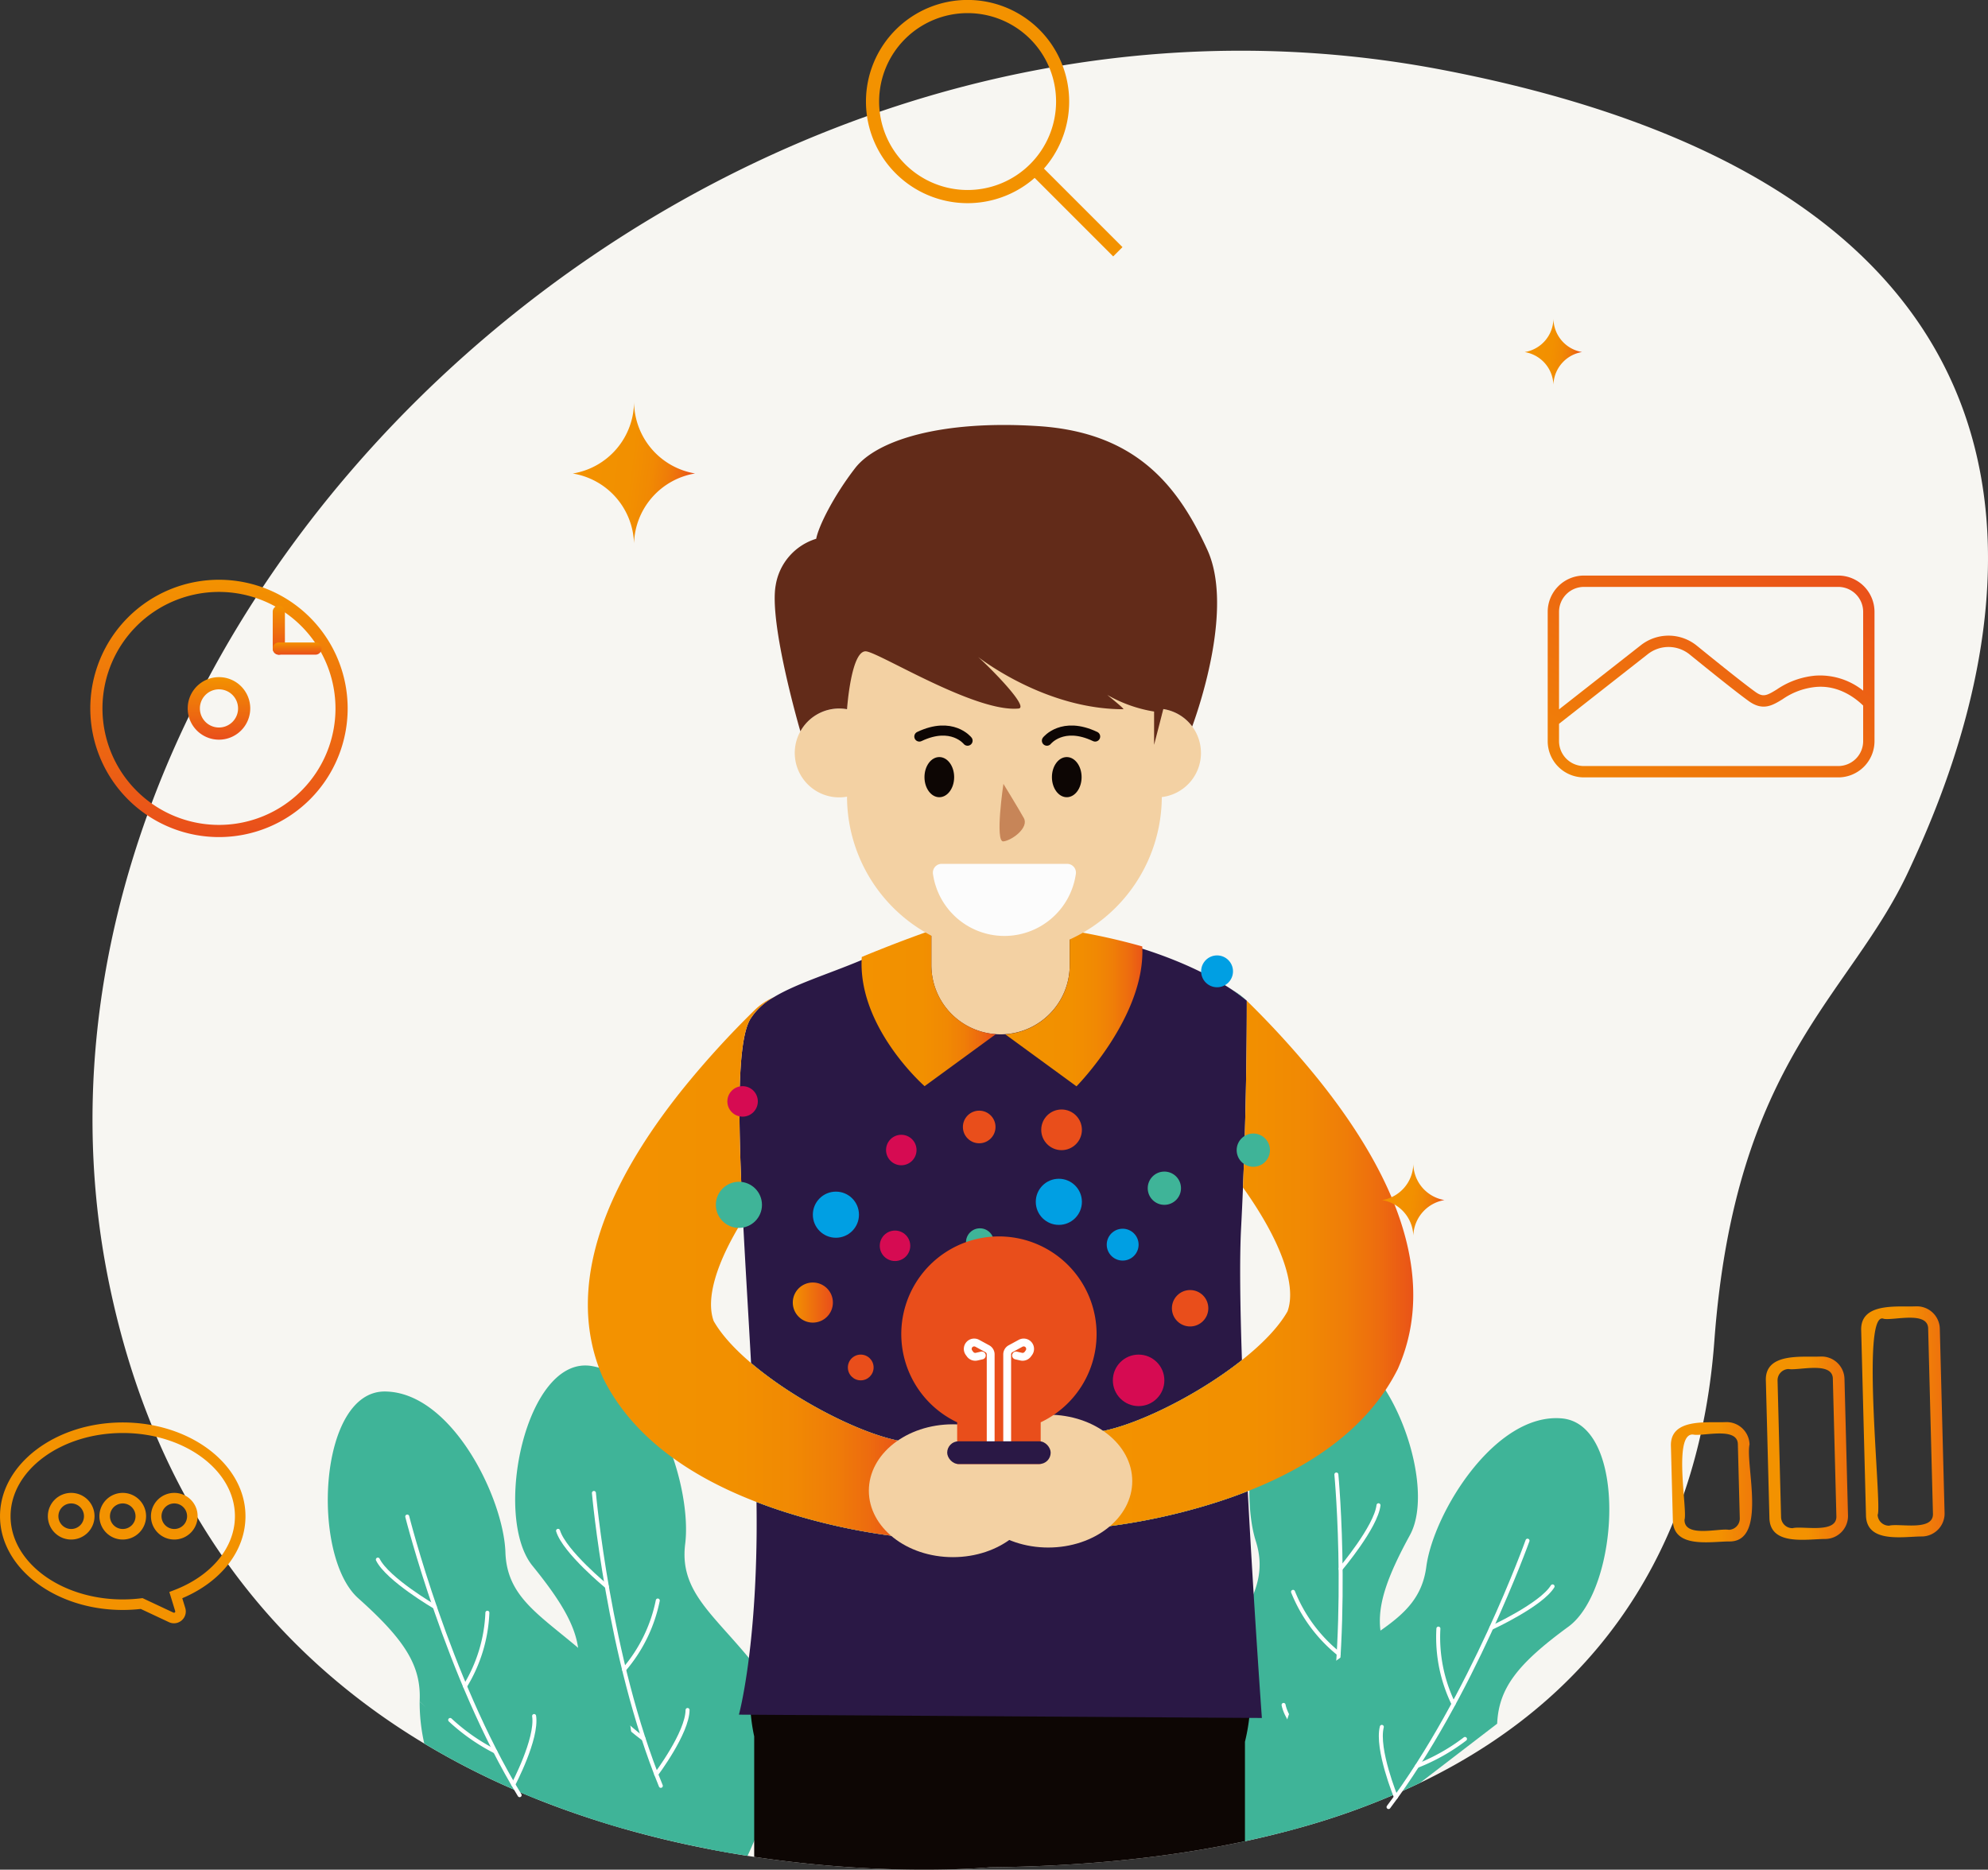 <svg xmlns="http://www.w3.org/2000/svg" xmlns:xlink="http://www.w3.org/1999/xlink" width="508.613" height="478.428" viewBox="0 0 508.613 478.428"><rect x="0" y="0" width="508.613" height="478.428" fill="#333333" stroke="none"/><defs><linearGradient id="a" y1="0.5" x2="1" y2="0.5" gradientUnits="objectBoundingBox"><stop offset="0" stop-color="#f39200"></stop><stop offset="0.467" stop-color="#f29000"></stop><stop offset="0.647" stop-color="#f18903"></stop><stop offset="0.777" stop-color="#ef7d08"></stop><stop offset="0.884" stop-color="#ed6b0f"></stop><stop offset="0.974" stop-color="#ea5517"></stop><stop offset="1" stop-color="#e94e1b"></stop></linearGradient><linearGradient id="e" x1="-24.173" y1="-56.678" x2="-24.149" y2="-56.678" gradientUnits="objectBoundingBox"><stop offset="0" stop-color="#f39200"></stop><stop offset="1" stop-color="#e94e1b"></stop></linearGradient><linearGradient id="f" x1="0" y1="0.5" x2="1" y2="0.5" xlink:href="#e"></linearGradient><linearGradient id="g" x1="-111.776" y1="-346.699" x2="-111.664" y2="-346.699" xlink:href="#e"></linearGradient><linearGradient id="h" x1="0.016" y1="0.428" x2="0.987" y2="0.572" xlink:href="#a"></linearGradient><linearGradient id="m" x1="0.5" y1="0" x2="0.5" y2="1" xlink:href="#e"></linearGradient><linearGradient id="u" x1="29.021" y1="0.5" x2="30.021" y2="0.5" xlink:href="#e"></linearGradient><linearGradient id="v" x1="150.452" y1="0.5" x2="151.452" y2="0.5" xlink:href="#e"></linearGradient><linearGradient id="w" x1="152.662" y1="0.5" x2="153.662" y2="0.5" xlink:href="#e"></linearGradient><linearGradient id="x" x1="154.864" y1="0.5" x2="155.864" y2="0.5" xlink:href="#e"></linearGradient><linearGradient id="y" x1="3.903" y1="-11.211" x2="4.903" y2="-11.211" xlink:href="#e"></linearGradient><linearGradient id="z" x1="52.06" y1="-19.376" x2="53.06" y2="-19.376" xlink:href="#e"></linearGradient><linearGradient id="aa" x1="0.128" y1="1.102" x2="0.872" y2="-0.102" xlink:href="#e"></linearGradient><linearGradient id="ab" x1="0.495" y1="-10.595" x2="1.477" y2="-10.595" xlink:href="#e"></linearGradient><linearGradient id="ac" x1="0.51" y1="-6.552" x2="1.467" y2="-6.552" xlink:href="#e"></linearGradient><linearGradient id="ad" x1="0.518" y1="-4.919" x2="1.459" y2="-4.919" xlink:href="#e"></linearGradient></defs><g transform="translate(-235.611 -96.224)"><path d="M740.991,328.587c-14.981,32.161-44.316,48.163-49.654,120.166-3.452,46.642-24.815,88.812-75.321,113.087a188.5,188.5,0,0,1-31.83,11.755q-1.514.418-3.058.818-4.813,1.253-9.881,2.344c-.458.1-.917.2-1.381.29-18.683,3.91-39.883,6.133-63.863,6.376,0,0-25.883,2.535-60.312-2.669l-1.7-.261c-1.334-.209-2.675-.429-4.032-.667q-2.75-.47-5.564-1.015c-7.27-1.4-14.813-3.168-22.489-5.373q-2.785-.8-5.593-1.688c-5.181-1.625-10.409-3.464-15.637-5.529q-3.29-1.306-6.579-2.739a196.894,196.894,0,0,1-22.814-11.72c-36.21-21.769-68.284-57.91-80.619-117.677-34.673-168,147.957-347.762,341.322-310.553S755.978,296.427,740.991,328.587Z" transform="translate(-17.125 -9.39)" fill="#f7f6f2"></path><g transform="translate(319.477 445.63)"><g transform="translate(47.939 0)"><path d="M529.184,881.059q-2.75-.47-5.564-1.015c-7.27-1.4-14.813-3.168-22.489-5.373q-2.785-.8-5.593-1.688c-9.388-20.232-5.993-36.826-5.993-36.826Z" transform="translate(-473.766 -756.251)" fill="#3fb498"></path><path d="M522.233,823.911q-4.708-.74-9.6-1.683l-19.942-25.686-14.134-18.2a21.261,21.261,0,0,0,.325-7.659c-.853-5.953-4.468-12.12-11.668-20.98-10.258-12.619-1.7-54.023,15.184-51.122s25.6,31.8,23.881,45.488,9.428,19.2,20.939,35.2C535.653,791,527.3,813,522.233,823.911Z" transform="translate(-462.782 -698.437)" fill="#3fb498"></path><path d="M497.5,754.654s3.712,42.268,17.116,74.948" transform="translate(-477.355 -722.037)" fill="none" stroke="#fff" stroke-linecap="round" stroke-miterlimit="10" stroke-width="1.02"></path><path d="M494.159,785.594s-10.829-8.885-12.473-14.239" transform="translate(-470.718 -729.048)" fill="none" stroke="#fff" stroke-linecap="round" stroke-miterlimit="10" stroke-width="1.02"></path><path d="M510.789,819.765a38.9,38.9,0,0,0,8.628-17.673" transform="translate(-482.935 -741.951)" fill="none" stroke="#fff" stroke-linecap="round" stroke-miterlimit="10" stroke-width="1.02"></path><path d="M512.1,856.015a50.622,50.622,0,0,1-10.1-9.781" transform="translate(-479.244 -760.482)" fill="none" stroke="#fff" stroke-linecap="round" stroke-miterlimit="10" stroke-width="1.02"></path><path d="M524.964,866.828s7.966-10.577,8.026-16.454" transform="translate(-488.886 -762.22)" fill="none" stroke="#fff" stroke-linecap="round" stroke-miterlimit="10" stroke-width="1.02"></path></g><g transform="translate(0 6.654)"><path d="M451.228,871.89q-3.29-1.306-6.579-2.739a196.9,196.9,0,0,1-22.814-11.72,47.749,47.749,0,0,1-1.184-10.7Z" transform="translate(-397.153 -767.343)" fill="#3fb498"></path><path d="M458.009,801.358a87.339,87.339,0,0,1-2.547,20.313,227.617,227.617,0,0,1-27.809-9.956l-24-22.442c.47-9.045-3.6-15.648-15.729-26.481s-10.229-53.077,6.9-52.885,30.31,27.357,30.774,41.142c.371,11.169,8.233,15.695,18.6,24.45,2.431,2.054,5,4.34,7.647,7C456.32,787,457.91,793.972,458.009,801.358Z" transform="translate(-380.157 -709.906)" fill="#3fb498"></path><path d="M415.186,765.057s10.354,41.15,28.754,71.3" transform="translate(-394.862 -733.058)" fill="none" stroke="#fff" stroke-linecap="round" stroke-miterlimit="10" stroke-width="1.02"></path><path d="M416.789,796.132s-12.1-7.059-14.569-12.087" transform="translate(-389.419 -741.029)" fill="none" stroke="#fff" stroke-linecap="round" stroke-miterlimit="10" stroke-width="1.02"></path><path d="M440.651,826.289a38.906,38.906,0,0,0,5.728-18.814" transform="translate(-405.552 -750.865)" fill="none" stroke="#fff" stroke-linecap="round" stroke-miterlimit="10" stroke-width="1.02"></path><path d="M445.646,862.837a50.632,50.632,0,0,1-11.526-8.057" transform="translate(-402.811 -770.724)" fill="none" stroke="#fff" stroke-linecap="round" stroke-miterlimit="10" stroke-width="1.02"></path><path d="M461.952,870.556s6.193-11.7,5.325-17.52" transform="translate(-414.494 -769.992)" fill="none" stroke="#fff" stroke-linecap="round" stroke-miterlimit="10" stroke-width="1.02"></path></g></g><g transform="translate(540.987 440.891)"><g transform="translate(0 0)"><path d="M817.283,738.4c-5.993,10.972-8.349,17.986-7.543,24.45a21.922,21.922,0,0,0,1.578,5.767l-23.307,44.966q-1.514.418-3.058.818-4.813,1.253-9.881,2.344c-.458.1-.917.2-1.381.29-6.893-10.618-15.433-27.328-10.067-38.694,8.419-17.818,18.393-25.262,14.221-38.409s-.835-43.155,15.248-49.062S825.086,724.135,817.283,738.4Z" transform="translate(-761.937 -690.27)" fill="#3fb498"></path><path d="M822.528,746.518s4,42.242-3.261,76.808" transform="translate(-786.004 -713.883)" fill="none" stroke="#fff" stroke-linecap="round" stroke-miterlimit="10" stroke-width="1.02"></path><path d="M826.762,776.342s9.041-10.7,9.688-16.262" transform="translate(-789.15 -719.576)" fill="none" stroke="#fff" stroke-linecap="round" stroke-miterlimit="10" stroke-width="1.02"></path><path d="M817.465,814.09a38.906,38.906,0,0,1-11.685-15.819" transform="translate(-780.342 -735.608)" fill="none" stroke="#fff" stroke-linecap="round" stroke-miterlimit="10" stroke-width="1.02"></path><path d="M822.973,848.847a50.617,50.617,0,0,0,8.165-11.449" transform="translate(-787.56 -752.034)" fill="none" stroke="#fff" stroke-linecap="round" stroke-miterlimit="10" stroke-width="1.02"></path><path d="M812.475,862.862s-9.749-8.96-10.872-14.728" transform="translate(-778.589 -756.541)" fill="none" stroke="#fff" stroke-linecap="round" stroke-miterlimit="10" stroke-width="1.02"></path></g><g transform="translate(22.012 18.214)"><path d="M873.753,775.021c-13.124,9.6-17.824,15.781-18.23,24.827l-19.756,15.161a188.5,188.5,0,0,1-31.83,11.755q-1.514.418-3.058.818c-1.717-12.538-2.309-31.18,7.34-39.164,6.585-5.442,12.6-9,17.447-12.387,6.353-4.439,10.71-8.6,11.732-16.356,1.8-13.675,17.563-39.425,34.632-37.951S886.872,765.418,873.753,775.021Z" transform="translate(-799.875 -721.663)" fill="#3fb498"></path><path d="M883.446,775.7s-14.309,39.947-35.555,68.162" transform="translate(-820.032 -744.348)" fill="none" stroke="#fff" stroke-linecap="round" stroke-miterlimit="10" stroke-width="1.02"></path><path d="M893.211,806.474s12.727-5.848,15.676-10.613" transform="translate(-839.057 -752.811)" fill="none" stroke="#fff" stroke-linecap="round" stroke-miterlimit="10" stroke-width="1.02"></path><path d="M873.7,833.762a38.9,38.9,0,0,1-3.87-19.282" transform="translate(-829.215 -760.627)" fill="none" stroke="#fff" stroke-linecap="round" stroke-miterlimit="10" stroke-width="1.02"></path><path d="M860.476,870.053a50.646,50.646,0,0,0,12.255-6.9" transform="translate(-825.315 -781.061)" fill="none" stroke="#fff" stroke-linecap="round" stroke-miterlimit="10" stroke-width="1.02"></path><path d="M848.343,875.774s-5.025-12.251-3.6-17.954" transform="translate(-818.605 -778.821)" fill="none" stroke="#fff" stroke-linecap="round" stroke-miterlimit="10" stroke-width="1.02"></path></g></g><path d="M694.349,844.718a47.347,47.347,0,0,1-1.393,11.407v25.459c-19.014,4.09-40.672,6.417-65.244,6.667,0,0-25.883,2.535-60.312-2.669V854.755a47.533,47.533,0,0,1-1.073-10.037Z" transform="translate(-138.834 -314.216)" fill="#0d0604"></path><g transform="translate(235.611 96.225)"><g transform="translate(150.398 108.746)"><path d="M561.437,707.157l133.795.853s-2.013-27.763-3.615-58.038q-3.707,1.462-7.728,2.756a158.072,158.072,0,0,1-29.567,6.434l-2.2-24.195c9.283-.963,26.1-9.086,38.009-18.532-.464-13.762-.627-25.935-.22-33.727.186-3.522.348-7.015.487-10.444,1.056-25.575.975-47.368.975-47.786a.505.505,0,0,1-.058-.058.7.7,0,0,0-.1-.087,37.34,37.34,0,0,0-3.366-2.507c-4.194-2.82-12.294-7.4-25.07-11.244a148.823,148.823,0,0,0-17.412-4.061h-.018l-.179-.035-23.034-.11-10.507.058s-7.583,2.733-16.942,6.841c-9.086,3.986-18.207,6.6-24.322,10.293a16.4,16.4,0,0,0-6.081,5.709c-3.435,6.075-3.058,26.6-1.8,51.244.592,11.656,1.381,24.247,2.06,36.663,11.946,10.159,30.252,19.222,40.1,20.243l-2.2,24.194a157.865,157.865,0,0,1-29.567-6.434q-3.594-1.158-6.939-2.454c.046,3.069.052,6.04.023,8.889C565.62,692,561.437,707.157,561.437,707.157Z" transform="translate(-522.79 -377.152)" fill="#2a1845"></path><path d="M606.885,717.6l-2.2,24.194a157.853,157.853,0,0,1-29.567-6.434q-3.594-1.157-6.939-2.454c-.139-10.96-.708-23.173-1.387-35.549C578.733,707.517,597.039,716.58,606.885,717.6Z" transform="translate(-525.036 -457.325)" fill="#3fb498"></path><path d="M757.227,729.6q-3.707,1.462-7.728,2.756a158.056,158.056,0,0,1-29.567,6.435l-2.2-24.194c9.283-.963,26.1-9.086,38.009-18.532C756.1,706.726,756.635,718.342,757.227,729.6Z" transform="translate(-588.4 -456.783)" fill="#3fb498"></path><path d="M785.335,537.53v.006a.5.5,0,0,1-.058-.058C785.318,537.513,785.335,537.53,785.335,537.53Z" transform="translate(-616.757 -390.208)" fill="#3fb498"></path><path d="M681.7,491.379v17.7a17.7,17.7,0,0,1-17.7,17.7c-.4,0-.8-.015-1.2-.043a17.693,17.693,0,0,1-16.5-17.653v-17.7Z" transform="translate(-558.419 -370.855)" fill="#f3d1a3"></path><path d="M646.308,521.878" transform="translate(-558.419 -383.659)" fill="#1bbc9d"></path><g transform="translate(96.282 144.677)"><path d="M782.672,535.514a37.37,37.37,0,0,0-3.366-2.506A16.315,16.315,0,0,1,782.672,535.514Z" transform="translate(-710.533 -533.008)" fill="#3fb498"></path><path d="M795.857,631.246l-.232.54-.267.522c-6.765,13.147-19.576,23.469-38.131,30.762q-3.707,1.462-7.728,2.756a158.076,158.076,0,0,1-29.567,6.435l-2.2-24.195c9.283-.963,26.1-9.086,38.009-18.532,5.129-4.067,9.347-8.378,11.662-12.474,2.419-6.678-1.775-18.207-11.4-31.7,1.056-25.575.975-47.368.975-47.786a234.652,234.652,0,0,1,18.207,20c9.1,11.32,15.724,22.228,19.7,32.416C800.789,605.125,801.119,619,795.857,631.246Z" transform="translate(-684.682 -534.927)" fill="url(#a)"></path><ellipse cx="21.499" cy="16.996" rx="21.499" ry="16.996" transform="translate(0 108.572)" fill="#f3d1a3"></ellipse></g><g transform="translate(0 146.418)"><path d="M576.676,649.867l-2.2,24.194a157.853,157.853,0,0,1-29.567-6.434q-3.594-1.158-6.939-2.454c-18.984-7.3-32.062-17.731-38.92-31.064l-.273-.522-.232-.54c-5.257-12.242-4.932-26.121.975-41.252,3.98-10.188,10.606-21.1,19.7-32.416a234.674,234.674,0,0,1,18.207-20,16.3,16.3,0,0,1,4.978-3.371,16.393,16.393,0,0,0-6.08,5.709c-3.435,6.075-3.058,26.6-1.8,51.243-6.835,10.972-9.585,20.2-7.514,25.9,1.99,3.522,5.4,7.212,9.573,10.763C548.525,639.783,566.83,648.846,576.676,649.867Z" transform="translate(-494.828 -536.008)" fill="url(#a)"></path><ellipse cx="21.499" cy="16.996" rx="21.499" ry="16.996" transform="translate(71.891 109.292)" fill="#f3d1a3"></ellipse></g><path d="M649.878,533.079l-18.231,13.314s-17.246-15.086-16.076-33.061c9.45-3.936,17.184-6.608,17.81-6.826v8.919A17.693,17.693,0,0,0,649.878,533.079Z" transform="translate(-545.491 -377.206)" fill="url(#a)"></path><path d="M697.1,546.459l-18.231-13.314a17.694,17.694,0,0,0,16.5-17.654v-8.919a.891.891,0,0,0,.19.033h.019a163.34,163.34,0,0,1,18.35,4.06C714.821,528.517,697.1,546.459,697.1,546.459Z" transform="translate(-572.086 -377.233)" fill="url(#a)"></path><g transform="translate(47.797)"><path d="M0,0H80.535a0,0,0,0,1,0,0V42.755A40.268,40.268,0,0,1,40.268,83.023h0A40.268,40.268,0,0,1,0,42.755V0A0,0,0,0,1,0,0Z" transform="translate(18.508 52.259)" fill="#f3d1a3"></path><path d="M608.794,420.073a11.366,11.366,0,1,1-21.3-5.525v0a11.363,11.363,0,0,1,9.932-5.837,11,11,0,0,1,2.006.181A11.362,11.362,0,0,1,608.794,420.073Z" transform="translate(-580.924 -336.149)" fill="#f3d1a3"></path><path d="M742.942,418v-8.525c-.734-.114-1.457-.253-2.158-.414a11.278,11.278,0,0,1,2.791-.346,11.669,11.669,0,0,1,1.727.131Z" transform="translate(-645.876 -336.152)" fill="#f3d1a3"></path><g transform="translate(37.012 78.19)"><ellipse cx="3.797" cy="5.137" rx="3.797" ry="5.137" transform="translate(1.312 6.784)" fill="#0d0604"></ellipse><ellipse cx="3.797" cy="5.137" rx="3.797" ry="5.137" transform="translate(33.918 6.784)" fill="#0d0604"></ellipse><path d="M697.256,421.006s3.979-5.04,12.336-1.061" transform="translate(-664.616 -418.415)" fill="none" stroke="#0d0604" stroke-linecap="round" stroke-miterlimit="10" stroke-width="2.583"></path><path d="M653.335,421.006s-3.98-5.04-12.336-1.061" transform="translate(-640.999 -418.415)" fill="none" stroke="#0d0604" stroke-linecap="round" stroke-miterlimit="10" stroke-width="2.583"></path></g><path d="M748.737,420.173a11.366,11.366,0,1,1-14.158-11.02c.7.161,1.423.3,2.158.414v8.525l2.36-9.154h0a11.355,11.355,0,0,1,9.635,11.236Z" transform="translate(-639.672 -336.246)" fill="#f3d1a3"></path><path d="M684.031,360.793a11.365,11.365,0,0,0-7.394-4.45l0,0v0l-2.36,9.154v-8.525c-.735-.114-1.457-.253-2.158-.414a35.309,35.309,0,0,1-9.817-3.834c2.567,2.1,4.429,3.661,4.083,3.661-18.511,0-34.138-11.1-37.14-13.372,2.567,2.238,13.275,12.92,10.345,13.194-10.936,1.03-34.915-13.9-38.871-14.614s-5,14.791-5,14.791v0a11.192,11.192,0,0,0-2.005-.182,11.357,11.357,0,0,0-9.931,5.84c-.135-.452-8.119-27.838-6.3-37.473a14.917,14.917,0,0,1,10.349-11.8c.608-3.247,4.467-10.965,9.948-18.067s21.918-12.38,46.889-10.759,35.721,15.222,43.237,31.667C694.489,330.046,686.159,354.941,684.031,360.793Z" transform="translate(-577.207 -283.652)" fill="#622b19"></path><path d="M677.35,441.927s-2.239,14.994,0,14.722,6.581-3.528,5.224-5.97S677.35,441.927,677.35,441.927Z" transform="translate(-618.829 -350.095)" fill="#c78558"></path><path d="M681.288,477.2a2.252,2.252,0,0,1,2.262,2.5,18.46,18.46,0,0,1-36.577,0,2.252,2.252,0,0,1,2.263-2.5Z" transform="translate(-606.487 -364.903)" fill="#fcfcfc"></path></g><circle cx="4.256" cy="4.256" r="4.256" transform="translate(143.237 191.041)" fill="#3fb498"></circle><circle cx="4.256" cy="4.256" r="4.256" transform="translate(165.993 181.303)" fill="#3fb498"></circle><circle cx="3.558" cy="3.558" r="3.558" transform="translate(96.746 205.558)" fill="#3fb498"></circle><g transform="translate(32.747 135.727)"><g transform="translate(47.44 71.907)"><path d="M683,666.523a24.983,24.983,0,1,0-35.67,22.557v10.674H668.7V689.079A24.959,24.959,0,0,0,683,666.523Z" transform="translate(-633.033 -641.516)" fill="url(#e)"></path><g transform="translate(17.007 27.142)"><path d="M668.211,714.521V691.34a1.648,1.648,0,0,0-.861-1.448l-2.578-1.4a1.649,1.649,0,0,0-1.981.32h0a1.649,1.649,0,0,0-.127,2.1l.275.375a1.647,1.647,0,0,0,1.7.631l1.3-.3" transform="translate(-662.346 -688.296)" fill="none" stroke="#fff" stroke-linecap="round" stroke-miterlimit="10" stroke-width="2.008"></path><path d="M679.731,714.521V691.34a1.649,1.649,0,0,1,.861-1.448l2.579-1.4a1.646,1.646,0,0,1,1.981.32h0a1.648,1.648,0,0,1,.128,2.1l-.276.375a1.646,1.646,0,0,1-1.7.631l-1.3-.3" transform="translate(-669.644 -688.296)" fill="none" stroke="#fff" stroke-linecap="round" stroke-miterlimit="10" stroke-width="2.008"></path></g><rect width="26.474" height="5.814" rx="2.907" transform="translate(11.746 52.424)" fill="#2a1845"></rect></g><circle cx="4.076" cy="4.076" r="4.076" transform="translate(100.005 69.937)" fill="#009fe3"></circle><circle cx="4.076" cy="4.076" r="4.076" transform="translate(124.156)" fill="#009fe3"></circle><circle cx="3.294" cy="3.294" r="3.294" transform="translate(33.772 102.147)" fill="#e94e1b"></circle><circle cx="5.132" cy="5.132" r="5.132" transform="translate(19.683 83.698)" fill="url(#f)"></circle><circle cx="5.202" cy="5.202" r="5.202" transform="translate(83.246 39.428)" fill="url(#g)"></circle><circle cx="3.9" cy="3.9" r="3.9" transform="translate(43.543 45.899)" fill="#d60b52"></circle><circle cx="3.9" cy="3.9" r="3.9" transform="translate(2.941 33.461)" fill="#d60b52"></circle><circle cx="3.9" cy="3.9" r="3.9" transform="translate(41.935 70.407)" fill="#d60b52"></circle><circle cx="6.589" cy="6.589" r="6.589" transform="translate(101.569 102.147)" fill="#d60b52"></circle><circle cx="4.659" cy="4.659" r="4.659" transform="translate(116.676 85.628)" fill="#e94e1b"></circle><circle cx="5.9" cy="5.9" r="5.9" transform="translate(81.85 57.154)" fill="#009fe3"></circle><circle cx="5.9" cy="5.9" r="5.9" transform="translate(24.815 60.446)" fill="#009fe3"></circle><circle cx="5.9" cy="5.9" r="5.9" transform="translate(0 57.926)" fill="#3fb498"></circle><circle cx="4.172" cy="4.172" r="4.172" transform="translate(63.204 39.727)" fill="#e94e1b"></circle></g></g><path d="M519.464,291.691a18.7,18.7,0,0,0-15.62,17.91,18.681,18.681,0,0,0-15.672-17.894,18.7,18.7,0,0,0,15.682-18.45A18.693,18.693,0,0,0,519.464,291.691Z" transform="translate(-341.636 -170.542)" fill="url(#h)"></path><path d="M412.862,608.881a16.506,16.506,0,0,0-13.786,15.806,16.487,16.487,0,0,0-13.831-15.793,16.507,16.507,0,0,0,13.841-16.284A16.5,16.5,0,0,0,412.862,608.881Z" transform="translate(-298.427 -304.606)" fill="url(#h)"></path><path d="M861,618.678a9.543,9.543,0,0,0-7.97,9.139,9.533,9.533,0,0,0-8-9.131,9.543,9.543,0,0,0,8-9.414A9.538,9.538,0,0,0,861,618.678Z" transform="translate(-491.444 -311.601)" fill="url(#h)"></path><path d="M1062.7,560.694a13.075,13.075,0,0,0-10.922,12.522,13.062,13.062,0,0,0-10.958-12.511,13.077,13.077,0,0,0,10.965-12.9A13.071,13.071,0,0,0,1062.7,560.694Z" transform="translate(-573.636 -285.796)" fill="url(#h)"></path><path d="M922.6,245.225a8.769,8.769,0,0,0-7.324,8.4,8.758,8.758,0,0,0-7.348-8.39,8.769,8.769,0,0,0,7.353-8.651A8.764,8.764,0,0,0,922.6,245.225Z" transform="translate(-517.849 -155.146)" fill="url(#h)"></path><g transform="translate(23.101 148.004)"><path d="M308.349,417.753a32.922,32.922,0,1,1,32.922-32.925A32.922,32.922,0,0,1,308.349,417.753Zm0-62.73a29.807,29.807,0,1,0,29.807,29.807v0A29.84,29.84,0,0,0,308.349,355.022Z" transform="translate(-275.427 -351.564)" fill="url(#m)"></path><path d="M314.357,415.456a24.614,24.614,0,1,1,24.609-24.619h0A24.643,24.643,0,0,1,314.357,415.456Zm0-46.115a21.5,21.5,0,1,0,21.5,21.5v0A21.523,21.523,0,0,0,314.357,369.341Z" transform="translate(-281.435 -357.575)" fill="url(#m)"></path><path d="M326.381,410.861a8,8,0,1,1,8-8h0A8.008,8.008,0,0,1,326.381,410.861Zm0-12.882a4.884,4.884,0,1,0,4.884,4.884h0a4.889,4.889,0,0,0-4.884-4.882Z" transform="translate(-293.459 -369.596)" fill="url(#m)"></path><g transform="translate(31.365)"><path d="M331.043,393.043a1.558,1.558,0,0,1-1.1-2.66l22.178-22.178a1.558,1.558,0,0,1,2.2,2.2l-22.178,22.184A1.55,1.55,0,0,1,331.043,393.043Z" transform="translate(-329.485 -358.22)" fill="url(#m)"></path><g transform="translate(15.311)"><path d="M357.432,375.877a1.558,1.558,0,0,1-1.558-1.558h0v-9.375a1.558,1.558,0,0,1,3.115-.088c0,.03,0,.059,0,.088v9.375A1.558,1.558,0,0,1,357.432,375.877Z" transform="translate(-355.874 -356.364)" fill="url(#m)"></path><path d="M369.458,363.848a1.557,1.557,0,0,1-1.557-1.557v-9.375a1.558,1.558,0,0,1,3.115-.088c0,.03,0,.059,0,.088v9.375a1.557,1.557,0,0,1-1.557,1.557Z" transform="translate(-360.923 -351.315)" fill="url(#m)"></path></g><g transform="translate(15.318 9.418)"><path d="M366.819,382.691h-9.375a1.558,1.558,0,0,1,0-3.116h9.375a1.558,1.558,0,0,1,0,3.116Z" transform="translate(-355.886 -372.597)" fill="url(#m)"></path><path d="M378.84,370.663h-9.381a1.557,1.557,0,0,1,0-3.115h9.381a1.557,1.557,0,1,1,0,3.115Z" transform="translate(-360.93 -367.548)" fill="url(#m)"></path></g></g></g><g transform="translate(0 363.982)"><path d="M280.121,774.951a3.022,3.022,0,0,1-1.285-.287l-7.211-3.382a41.436,41.436,0,0,1-4.61.26c-17.317,0-31.4-10.762-31.4-23.99s14.088-23.991,31.4-23.991,31.4,10.763,31.4,23.991c0,8.805-6.162,16.755-16.17,20.984l.765,2.5a3.026,3.026,0,0,1-2.006,3.779A3.046,3.046,0,0,1,280.121,774.951Zm-8.049-6.441,7.91,3.711a.329.329,0,0,0,.236.017.327.327,0,0,0,.215-.407l-1.5-4.893,1.177-.45c9.626-3.681,15.605-10.937,15.605-18.934,0-11.74-12.877-21.292-28.7-21.292s-28.7,9.551-28.7,21.292,12.877,21.291,28.7,21.291a38.8,38.8,0,0,0,4.672-.286Z" transform="translate(-235.611 -723.561)" fill="url(#u)"></path><g transform="translate(12.243 18.022)"><path d="M308.149,766.563a5.97,5.97,0,1,1,5.97-5.97A5.977,5.977,0,0,1,308.149,766.563Zm0-9.24a3.27,3.27,0,1,0,3.271,3.27A3.274,3.274,0,0,0,308.149,757.323Z" transform="translate(-275.8 -754.623)" fill="url(#v)"></path><path d="M285.416,766.563a5.97,5.97,0,1,1,5.97-5.97A5.977,5.977,0,0,1,285.416,766.563Zm0-9.24a3.27,3.27,0,1,0,3.27,3.27A3.274,3.274,0,0,0,285.416,757.323Z" transform="translate(-266.256 -754.623)" fill="url(#w)"></path><path d="M262.683,766.563a5.97,5.97,0,1,1,5.97-5.97A5.977,5.977,0,0,1,262.683,766.563Zm0-9.24a3.27,3.27,0,1,0,3.271,3.27A3.274,3.274,0,0,0,262.683,757.323Z" transform="translate(-256.713 -754.623)" fill="url(#x)"></path></g></g><g transform="translate(221.568)"><path d="M661.859,140.592a26,26,0,1,1,0-36.766A26.027,26.027,0,0,1,661.859,140.592ZM627.471,106.2a22.635,22.635,0,1,0,32.011,0A22.66,22.66,0,0,0,627.471,106.2Z" transform="translate(-617.492 -96.224)" fill="url(#y)"></path><rect width="3.362" height="30.041" transform="translate(41.991 44.368) rotate(-45)" fill="url(#z)"></rect></g><path d="M992.408,350.06H927.349a9.286,9.286,0,0,0-9.274,9.277v33.092a9.271,9.271,0,0,0,9.274,9.275h65.059a9.275,9.275,0,0,0,9.275-9.277v-33.09A9.287,9.287,0,0,0,992.408,350.06Zm-71.432,9.277a6.381,6.381,0,0,1,6.373-6.376h65.059a6.382,6.382,0,0,1,6.374,6.376v20.171a17.659,17.659,0,0,0-12.257-3.839,20.786,20.786,0,0,0-9.841,3.541c-2.6,1.6-3.51,2.031-5.467.628-3.048-2.188-9.815-7.628-14.955-11.805a11.47,11.47,0,0,0-14.389-.123L920.976,384.3Zm6.373,39.466c-.219,0-.437-.012-.651-.033a6.384,6.384,0,0,1-5.722-6.343v-4.437l22.685-17.8a8.586,8.586,0,0,1,10.77.092c5.171,4.2,11.986,9.68,15.093,11.91,3.62,2.6,6.077,1.086,8.678-.513a17.785,17.785,0,0,1,8.567-3.121c5.56-.463,9.786,2.609,12.013,4.764v9.1a6.373,6.373,0,0,1-6.376,6.376Z" transform="translate(-522.108 -202.784)" fill="url(#aa)"></path><g transform="translate(427.493 334.268)"><path d="M987.3,753.949c-4.733-.006-14.34,1.9-14.4-5.494l-.487-18.817c-.326-7.369,9.369-6.008,14.094-6.232a5.872,5.872,0,0,1,6.013,5.71C991.409,734.356,997.144,754.109,987.3,753.949Zm-9.094-27.343c-5.374-.792-1.511,19.341-2.321,21.772-.063,4.693,8.8,2.122,11.34,2.588a2.884,2.884,0,0,0,2.8-2.957l-.487-18.818c.066-4.689-8.8-2.119-11.342-2.581Z" transform="translate(-972.41 -693.781)" fill="url(#ab)"></path><path d="M1029.579,741.169c-4.735-.019-14.339,1.915-14.4-5.494l-.906-34.957c-.327-7.367,9.369-6.01,14.1-6.231a5.869,5.869,0,0,1,6.013,5.71l.9,34.959A5.871,5.871,0,0,1,1029.579,741.169Zm-9.514-43.484a2.884,2.884,0,0,0-2.8,2.957l.9,34.958a2.886,2.886,0,0,0,2.958,2.805c2.522-.657,11.485,1.554,11.187-3.171l-.9-34.959C1031.463,695.579,1022.6,698.152,1020.065,697.684Z" transform="translate(-989.983 -681.641)" fill="url(#ac)"></path><path d="M1071.93,731.237c-4.733-.029-14.34,1.916-14.4-5.494l-1.221-47.163c-.327-7.363,9.367-6.011,14.1-6.23a5.868,5.868,0,0,1,6.011,5.71l1.221,47.163A5.87,5.87,0,0,1,1071.93,731.237Zm-9.829-55.688c-6.073-2.641-.366,48.612-1.586,50.118a2.89,2.89,0,0,0,2.958,2.805c2.521-.676,11.485,1.568,11.189-3.172l-1.221-47.163C1073.5,673.44,1064.638,676.017,1062.1,675.548Z" transform="translate(-1007.629 -672.348)" fill="url(#ad)"></path></g></g><line x1="121.486" transform="translate(429.127 532.139)" fill="#0d0604"></line></g></svg>